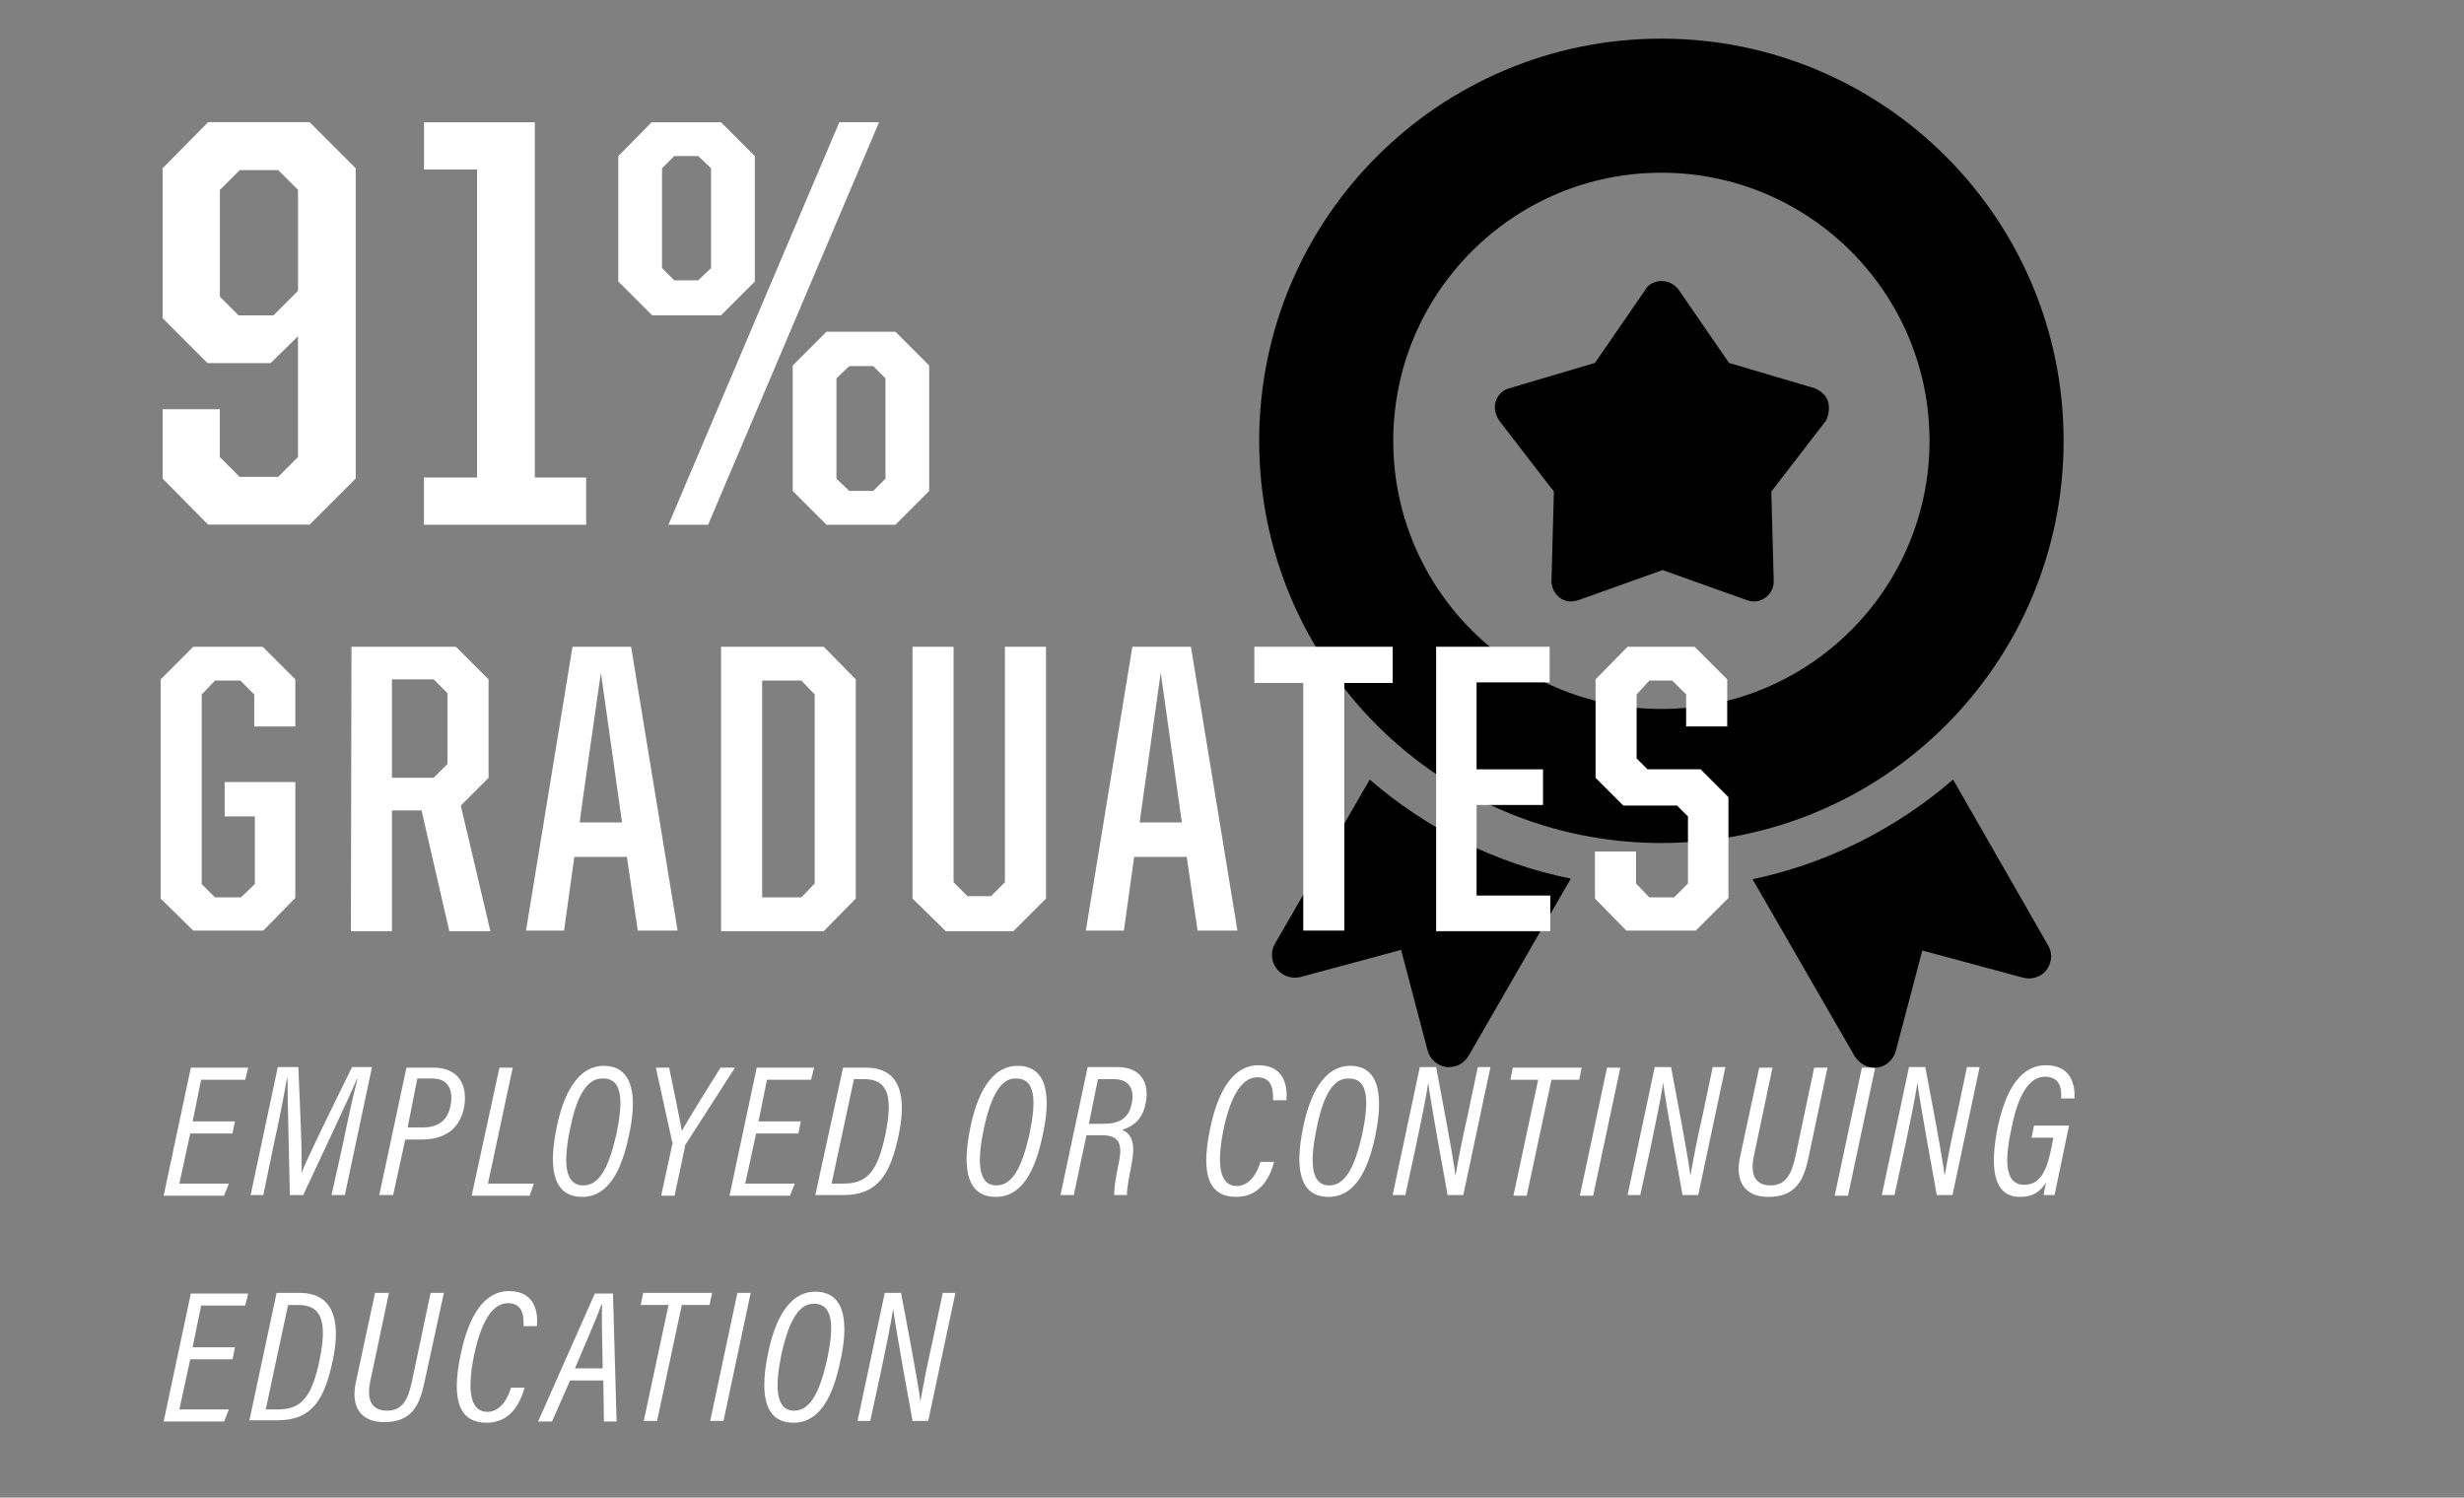 <?xml version="1.0" encoding="UTF-8"?>
<svg id="Layer_1" xmlns="http://www.w3.org/2000/svg" version="1.1" viewBox="0 0 408 248">
  <rect x="0" y="0" width="408" height="248" fill="#808080" stroke="none"/>
  <!-- Generator: Adobe Illustrator 29.8.2, SVG Export Plug-In . SVG Version: 2.1.1 Build 3)  -->
  <defs>
    <style>
      .st0 {
        fill: #fff;
      }
    </style>
  </defs>
  <g id="Layer_11" data-name="Layer_1">
    <g>
      <g>
        <path class="st0" d="M38.5,187.7h-7l-1.8,8.3h8.2l-.8,2h-10l4.5-21.2h9.5l-.5,2h-7.3l-1.4,6.9h7l-.4,2h0Z"/>
        <path class="st0" d="M56.9,188.9c.8-4,1.7-8,2.3-10.2h-.1c-1.5,3.5-6,13-8.9,19.2h-2.2c-.1-5.2-.4-16-.4-19.3h-.1c-.4,2.5-1.3,7-2.1,10.6l-1.8,8.7h-2.1l4.5-21.2h3.4c.3,7,.7,15.4.5,17.6h0c.8-2.2,5.4-11.5,8.4-17.6h3.3l-4.5,21.2h-2.2l2-9h0Z"/>
        <path class="st0" d="M67.3,176.8h4.5c4.1,0,5.8,2.9,5,6.8-.8,3.5-3.3,5.1-7,5.1h-2.7l-2,9.2h-2.3l4.5-21.1h0ZM67.5,186.7h2.5c2.4,0,4.1-1,4.6-3.6.5-2.5-.3-4.5-3-4.5h-2.5l-1.6,8.1h0Z"/>
        <path class="st0" d="M82.7,176.8h2.2l-4.1,19.2h7.6l-.7,2h-9.6l4.6-21.2h0Z"/>
        <path class="st0" d="M104.1,188.2c-1.2,5.7-3.4,10-7.7,10-5.4,0-5.4-5.9-4.2-11.6,1-4.9,3.2-10.1,7.8-10.1,5.1,0,5.5,5.6,4.1,11.7h0ZM94.4,186.9c-1,4.9-1.2,9.4,2.2,9.4,2.7,0,4.2-3.1,5.4-8.2,1-4.7,1.5-9.5-2.1-9.5-3-.2-4.6,3.8-5.5,8.3h0Z"/>
        <path class="st0" d="M109.5,197.9l1.8-8.3c.1-.2.1-.4,0-.5l-2.7-12.3h2.2c.7,3.4,1.9,9.2,2.1,10.5,1.2-2.2,4.3-7.1,6.4-10.5h2.4l-8.1,12.6c-.1.1-.2.2-.2.6l-1.7,8h-2.2v-.1Z"/>
        <path class="st0" d="M132.2,187.7h-7l-1.8,8.3h8.2l-.8,2h-10l4.5-21.2h9.5l-.5,2h-7.3l-1.4,6.9h7l-.4,2h0Z"/>
        <path class="st0" d="M139.6,176.8h3.8c5.3,0,6.9,4.1,5.4,11.2-1.4,6.6-3.5,9.9-9.2,9.9h-4.6l4.6-21.1ZM137.7,196h2c3.8,0,5.6-1.9,6.9-8.1,1.4-6.7.2-9.2-3.5-9.2h-1.7l-3.7,17.3h0Z"/>
        <path class="st0" d="M172.6,188.2c-1.2,5.7-3.4,10-7.7,10-5.4,0-5.4-5.9-4.2-11.6,1-4.9,3.2-10.1,7.8-10.1,5.2,0,5.5,5.6,4.1,11.7h0ZM162.9,186.9c-1,4.9-1.2,9.4,2.1,9.4,2.7,0,4.2-3.1,5.4-8.2,1-4.7,1.5-9.5-2.1-9.5-2.9-.2-4.4,3.8-5.4,8.3h0Z"/>
        <path class="st0" d="M179.9,188l-2.1,9.9h-2.2l4.5-21.2h4.9c3.9,0,5.4,2.6,4.7,6-.6,3.2-2.7,4-3.9,4.4,1.7.7,2.2,2.4,1.6,5.5-.4,2.2-.8,4-.8,5.3h-2.1c0-.4-.1-1.2.8-5.6.6-3-.1-4.3-2.8-4.3h-2.6ZM180.3,186.1h2.4c2.5,0,4.2-.8,4.7-3.4.5-2.3-.4-4-3-4h-2.6l-1.5,7.4h0Z"/>
        <path class="st0" d="M211,192.3c-.6,2.4-2.2,5.9-6.3,5.9s-6.1-3-4.3-11.4c1.3-6.2,3.8-10.4,8-10.4,4.5,0,4.8,3.9,4.6,5.8h-2.2c0-1.3.1-3.8-2.6-3.8s-4.5,3.4-5.6,8.6c-1.4,6.9-.2,9.4,2.2,9.4s3.6-2.8,3.9-4h2.3v-.1Z"/>
        <path class="st0" d="M227.7,188.2c-1.2,5.7-3.4,10-7.7,10-5.4,0-5.4-5.9-4.2-11.6,1-4.9,3.2-10.1,7.8-10.1,5.1,0,5.4,5.6,4.1,11.7h0ZM218,186.9c-1,4.9-1.2,9.4,2.1,9.4,2.7,0,4.2-3.1,5.4-8.2,1-4.7,1.5-9.5-2.1-9.5-3-.2-4.5,3.8-5.4,8.3h0Z"/>
        <path class="st0" d="M230.6,197.9l4.5-21.2h2.7c2.7,14.2,3.1,17,3.2,18h0c.5-2.8,1.2-6.5,2-9.9l1.7-8.1h2.1l-4.5,21.2h-2.6c-2.7-14.9-3.1-17.6-3.2-18.6h0c-.4,2.6-1.2,6.5-2,10.3l-1.8,8.3h-2.1Z"/>
        <path class="st0" d="M254.7,178.8h-4.6l.4-2h11.4l-.4,2h-4.6l-4.1,19.2h-2.2l4.1-19.2h0Z"/>
        <path class="st0" d="M268.3,176.8l-4.5,21.2h-2.2l4.5-21.2h2.2Z"/>
        <path class="st0" d="M269.5,197.9l4.5-21.2h2.7c2.7,14.2,3.1,17,3.2,18h0c.5-2.8,1.2-6.5,2-9.9l1.7-8.1h2.1l-4.5,21.2h-2.6c-2.7-14.9-3.1-17.6-3.2-18.6h0c-.4,2.6-1.2,6.5-2,10.3l-1.8,8.3h-2.1Z"/>
        <path class="st0" d="M293.5,176.8l-3.1,14.7c-.5,2.4-.2,4.8,2.8,4.8,2.6,0,3.5-2.1,4.1-4.8l3.1-14.7h2.2l-3.1,14.7c-.8,3.9-2.1,6.7-6.7,6.7-4,0-5.5-2.7-4.7-6.5l3.2-14.9h2.2Z"/>
        <path class="st0" d="M310.5,176.8l-4.5,21.2h-2.2l4.5-21.2h2.2Z"/>
        <path class="st0" d="M311.6,197.9l4.5-21.2h2.7c2.7,14.2,3.1,17,3.2,18h0c.5-2.8,1.2-6.5,2-9.9l1.7-8.1h2.1l-4.5,21.2h-2.6c-2.7-14.9-3.1-17.6-3.2-18.6h0c-.4,2.6-1.2,6.5-2,10.3l-1.8,8.3h-2.1Z"/>
        <path class="st0" d="M340.2,197.9h-1.8c.1-.5.2-1.3.4-2.1-.9,1.4-2,2.4-4.3,2.4-4.6,0-5-5.1-3.7-11.6,1.7-7.9,4.8-10.2,8-10.2,4.6,0,4.8,4,4.7,5.5h-2.2c0-.8.3-3.6-2.7-3.6-2.5,0-4.4,2.8-5.5,8.4-1,4.6-1.5,9.5,2.1,9.5,3.1,0,3.9-3.4,4.5-6.2l.3-1.6h-3.6l.4-2h5.8l-2.4,11.5h0Z"/>
        <path class="st0" d="M38.5,225.1h-7l-1.8,8.3h8.2l-.8,2h-10l4.5-21.2h9.5l-.5,2h-7.3l-1.4,6.9h7l-.4,2h0Z"/>
        <path class="st0" d="M45.8,214.1h3.8c5.3,0,7,4.1,5.5,11.2-1.4,6.6-3.5,9.9-9.2,9.9h-4.6l4.5-21.1ZM44,233.4h2c3.8,0,5.6-1.9,6.9-8.1,1.4-6.7.2-9.2-3.5-9.2h-1.7l-3.7,17.3h0Z"/>
        <path class="st0" d="M64.4,214.1l-3.1,14.7c-.5,2.4-.2,4.8,2.8,4.8,2.7,0,3.5-2.1,4.1-4.8l3.1-14.7h2.2l-3.2,14.7c-.8,3.9-2.1,6.7-6.7,6.7-4,0-5.5-2.7-4.7-6.5l3.2-14.9h2.3Z"/>
        <path class="st0" d="M86.9,229.7c-.7,2.4-2.2,5.9-6.3,5.9s-6.1-3-4.3-11.4c1.3-6.2,3.8-10.4,8-10.4,4.5,0,4.8,3.9,4.6,5.8h-2.2c0-1.3.1-3.8-2.6-3.8s-4.5,3.4-5.6,8.6c-1.4,6.9-.2,9.4,2.2,9.4s3.6-2.8,3.9-4h2.3v-.1Z"/>
        <path class="st0" d="M94.4,228.6l-3,6.8h-2.3l9.4-21.2h3l.6,21.2h-2.1l-.1-6.8h-5.5ZM99.8,226.6c-.1-5.5-.2-8.9-.1-10.6h-.1c-.7,2-2.4,5.9-4.4,10.6h4.6Z"/>
        <path class="st0" d="M110.7,216.1h-4.6l.4-2h11.4l-.4,2h-4.6l-4.1,19.2h-2.2l4.1-19.2Z"/>
        <path class="st0" d="M124.3,214.1l-4.5,21.2h-2.2l4.5-21.2h2.2Z"/>
        <path class="st0" d="M139.1,225.6c-1.2,5.7-3.4,10-7.7,10-5.4,0-5.4-5.9-4.2-11.6,1-4.9,3.2-10.1,7.8-10.1,5.2,0,5.5,5.6,4.1,11.7h0ZM129.4,224.2c-1,4.9-1.2,9.4,2.1,9.4,2.7,0,4.2-3.1,5.4-8.2,1-4.7,1.5-9.5-2.1-9.5-2.9-.1-4.4,3.9-5.4,8.3h0Z"/>
        <path class="st0" d="M142,235.3l4.5-21.2h2.7c2.7,14.2,3.1,17,3.2,18h0c.5-2.8,1.2-6.5,2-9.9l1.7-8.1h2.1l-4.5,21.2h-2.6c-2.7-14.9-3.1-17.6-3.2-18.6h0c-.4,2.6-1.2,6.5-2,10.3l-1.8,8.3h-2.1Z"/>
      </g>
      <g id="_11_-_20">
        <g id="Medals">
          <path d="M226.8,129.1l-15.7,27.2c-1,1.8-.4,4,1.4,5.1.9.5,1.9.6,2.8.4l16.7-4.5,4.4,16.7c.4,1.4,1.6,2.5,3.1,2.7h.5c1.3,0,2.5-.7,3.2-1.9l16.9-29.3c-12.4-2.5-23.8-8.2-33.3-16.4h0Z"/>
          <path d="M323.4,129.1c-9.5,8.2-20.9,13.9-33.2,16.5l16.9,29.3c.7,1.1,1.9,1.9,3.2,1.9h.5c1.5-.2,2.7-1.3,3.1-2.7l4.4-16.7,16.7,4.5c2,.5,4-.6,4.5-2.6.3-.9.1-2-.4-2.8l-15.7-27.4h0Z"/>
          <path d="M275.1,6.4c-36.8,0-66.6,29.8-66.6,66.6s29.8,66.6,66.6,66.6,66.6-29.8,66.6-66.6S311.9,6.4,275.1,6.4ZM275.1,117.4c-24.5,0-44.4-19.9-44.4-44.4s19.9-44.4,44.4-44.4,44.4,19.9,44.4,44.4-19.9,44.4-44.4,44.4h0Z"/>
          <path d="M302.7,66.5c-.3-1-1.2-1.8-2.2-2.2l-14.2-4.2-8.4-12.2c-1.2-1.5-3.3-1.8-4.8-.7-.2.2-.5.4-.6.7l-8.4,12.2-14.2,4.2c-1.8.5-2.8,2.4-2.2,4.2.1.4.3.7.5,1.1l9.1,11.8-.4,14.8c0,1.8,1.4,3.4,3.2,3.4.4,0,.8-.1,1.2-.2l14-5,14,5c.4.1.7.2,1.1.2,1.8,0,3.3-1.5,3.3-3.3v-.1l-.4-14.8,9.1-11.8c.4-.9.6-2.1.3-3.1h0Z"/>
        </g>
      </g>
      <g>
        <path class="st0" d="M26.6,148.8v-36.3l5.4-5.4h11.5l5.4,5.4v7.8h-6.8v-5.3l-2.3-2.3h-4.2l-2.2,2.3v31.4l2.2,2.2h4.3l2.3-2.2v-11.2h-5v-5.7h11.7v19.2l-5.3,5.4h-11.6l-5.4-5.3Z"/>
        <path class="st0" d="M58.2,107.1h17.3l5.4,5.4v16.3l-4.6,4.6,4.9,20.8h-6.8l-4.6-20h-4.9v20h-6.8l.1-47.1h0ZM71.8,128.8l2.3-2.3v-11.7l-2.3-2.3h-6.9v16.3h6.9Z"/>
        <path class="st0" d="M94.8,107.1h9.7l7.7,47h-6.6l-1.8-12.2h-8.7l-1.7,12.2h-6.3l7.7-47ZM96,136.2h7l-3.5-24.8c0,.1-3.6,24.8-3.5,24.8Z"/>
        <path class="st0" d="M119.4,107.1h17l5.3,5.4v36.3l-5.3,5.4h-17v-47.1h0ZM132.7,148.6l2.2-2.3v-31.3l-2.2-2.3h-6.5v35.9h6.5Z"/>
        <path class="st0" d="M151.1,148.8v-41.7h6.8v39l2.3,2.3h3.9l2.3-2.3v-39h6.8v41.7l-5.4,5.4h-11.2l-5.5-5.4h0Z"/>
        <path class="st0" d="M187.5,107.1h9.7l7.7,47h-6.6l-1.8-12.2h-8.7l-1.7,12.2h-6.3l7.7-47h0ZM188.7,136.2h7l-3.5-24.8-3.5,24.8h0Z"/>
        <path class="st0" d="M215.8,113.1h-8.1v-6h22.9v6h-8v41h-6.8v-41h0Z"/>
        <path class="st0" d="M237.8,107.1h18.8v5.9h-12.1v14.4h11v5.9h-11v15h12.2v5.9h-18.9v-47.1h0Z"/>
        <path class="st0" d="M264.1,148.8v-7.8h6.8v5.3l2.2,2.3h4.1l2.3-2.3v-11.1l-1.8-1.8h-8.9l-4.6-4.6v-16.3l5.3-5.4h11.1l5.4,5.4v7.8h-6.8v-5.3l-2.3-2.3h-3.8l-2.1,2.3v10.6l1.8,1.8h8.8l4.6,4.6v16.7l-5.4,5.4h-11.5l-5.2-5.3Z"/>
      </g>
    </g>
  </g>
  <g>
    <path class="st0" d="M26.93,79.27v-11.5h9.47v7.92l3.28,3.28h6.38l3.28-3.28v-20l-4.54,4.44h-10.43l-7.44-7.44v-24.83l7.53-7.63h16.81l7.63,7.63v51.39l-7.63,7.63h-16.81l-7.53-7.63ZM45.29,52.22l4.06-4.06v-16.71l-3.28-3.28h-6.38l-3.28,3.28v17.68l3.09,3.09h5.8Z"/>
    <path class="st0" d="M70.21,79.08h8.79V28.07h-8.79v-7.82h18.35v58.83h8.5v7.82h-26.86v-7.82Z"/>
    <path class="st0" d="M102.38,46.62v-20.77l5.51-5.6h11.5l5.6,5.6v20.77l-5.6,5.6h-11.4l-5.6-5.6ZM115.61,46.42l2.13-2.03v-16.52l-2.13-2.03h-3.96l-2.03,2.03v16.52l2.03,2.03h3.96ZM138.99,20.24h6.57l-28.31,66.66h-6.57l28.3-66.66ZM131.26,81.3v-20.77l5.6-5.6h11.4l5.6,5.6v20.77l-5.6,5.6h-11.4l-5.6-5.6ZM144.59,81.3l2.03-2.03v-16.62l-2.03-2.03h-3.96l-2.13,2.03v16.62l2.13,2.03h3.96Z"/>
  </g>
</svg>